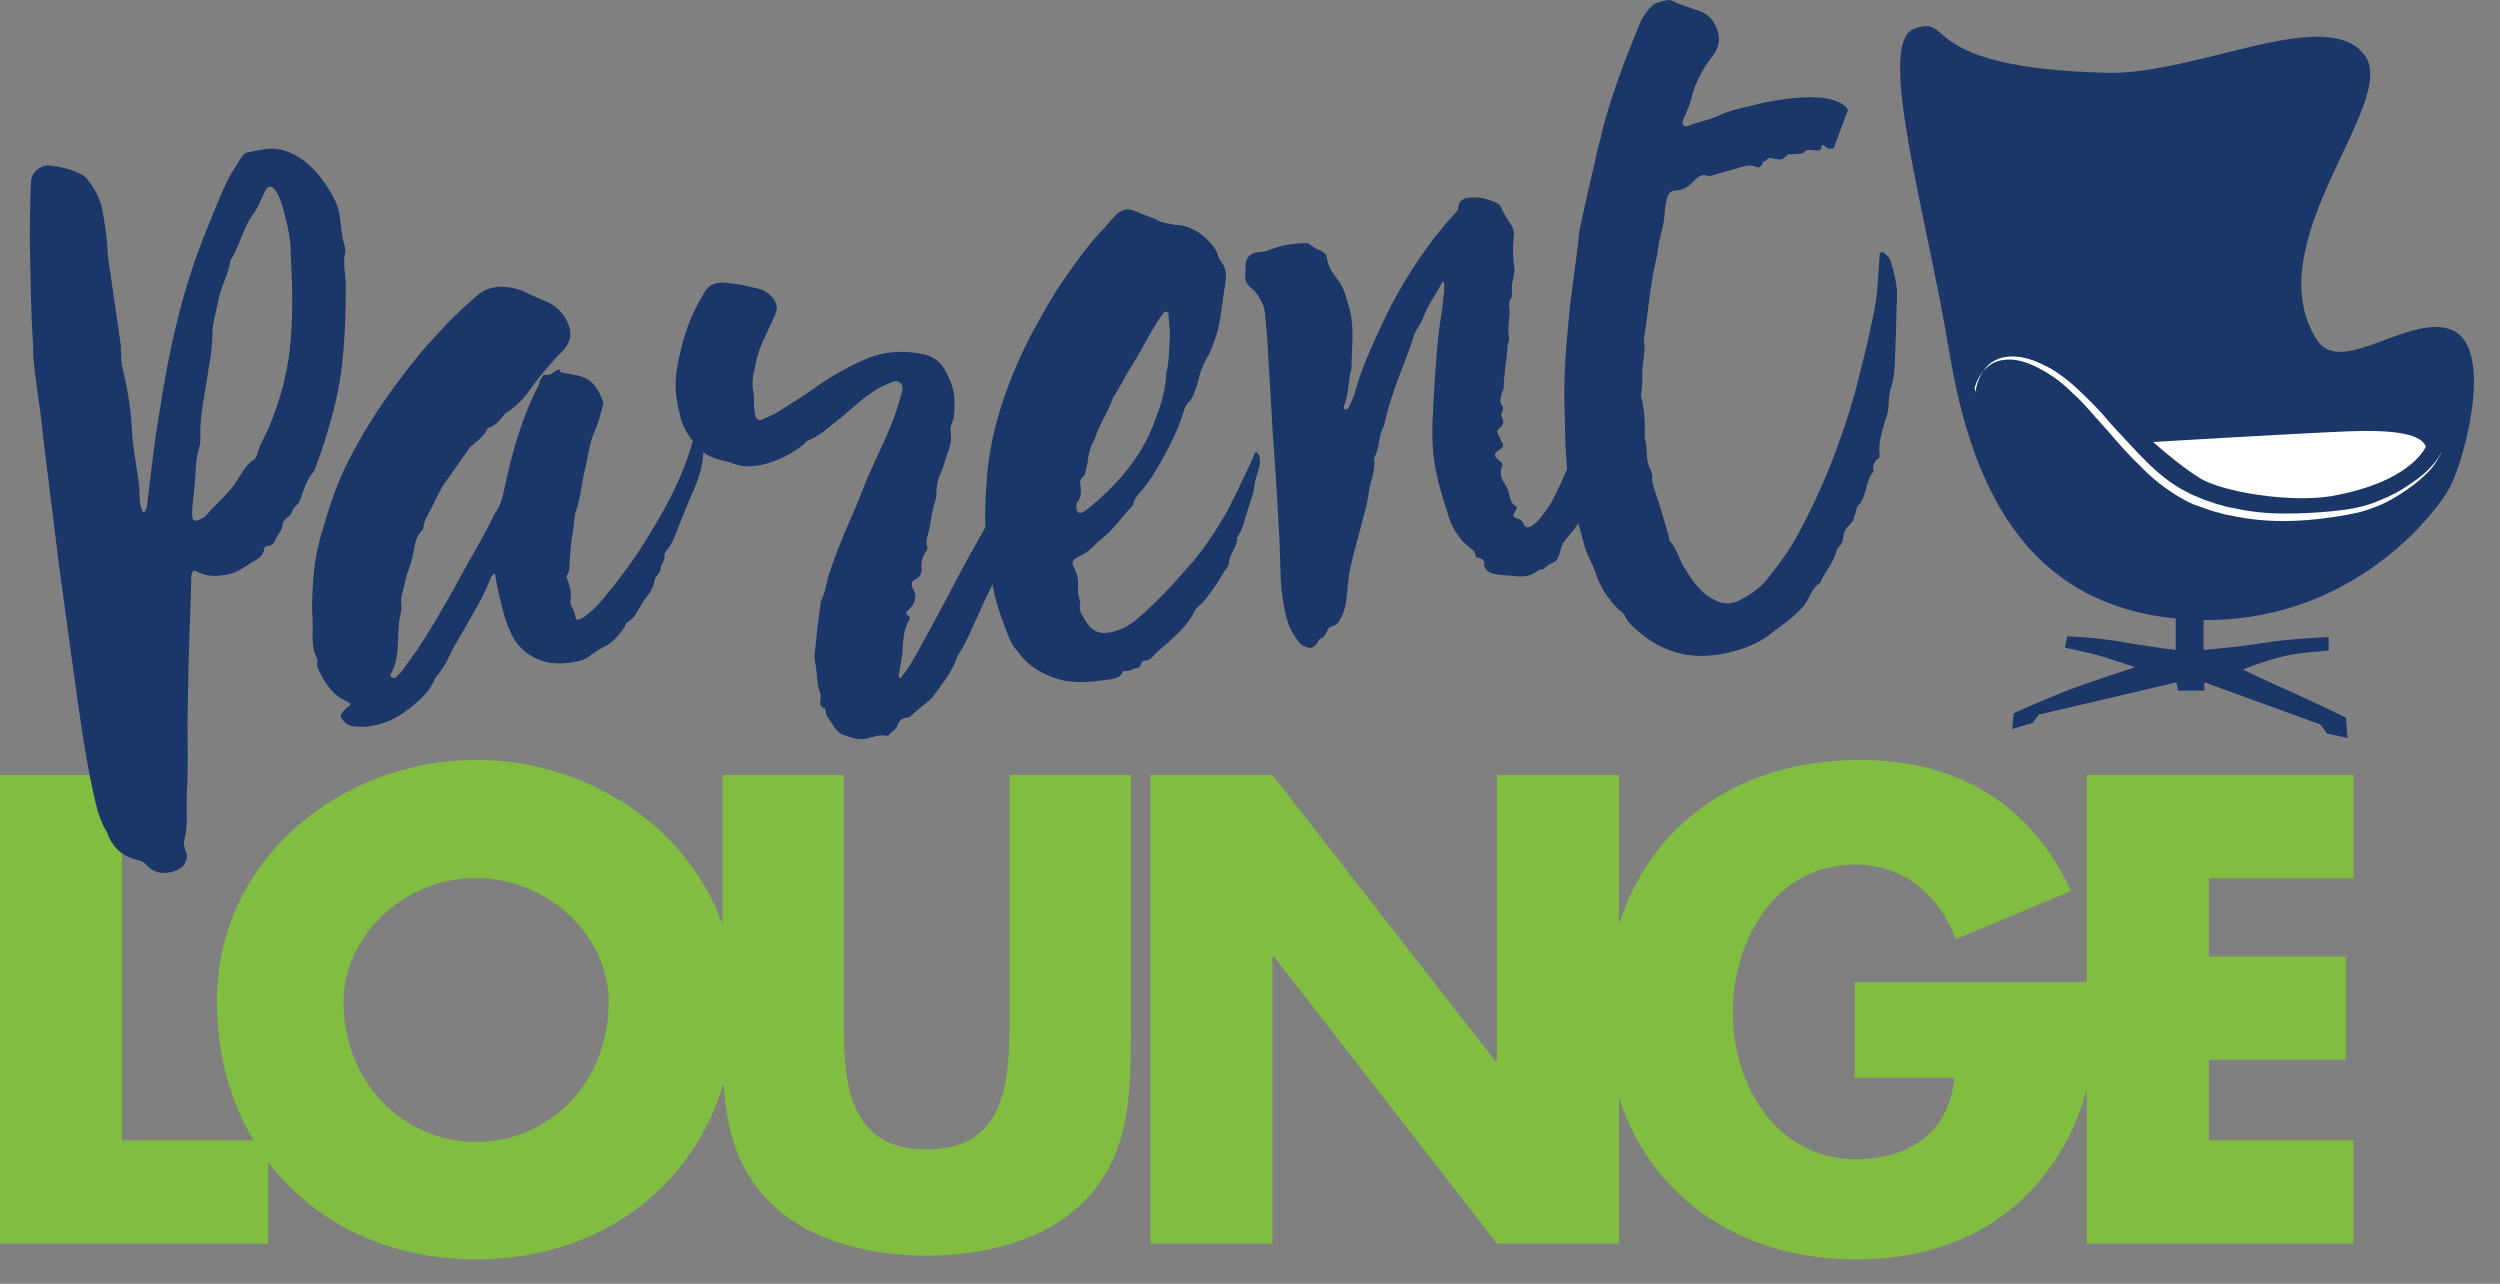 <svg clip-rule="evenodd" fill-rule="evenodd" stroke-linejoin="round" stroke-miterlimit="2" viewBox="0 0 74 38" xmlns="http://www.w3.org/2000/svg"><rect x="0" y="0" width="74" height="38" fill="#808080" stroke="none"/><g fill-rule="nonzero" transform="matrix(.223 0 0 .223 -.893 -.097)"><g fill="#81bd41"><path d="m20.2 151.8h19.4v13.7h-35.6v-62.2h16.2z"/><path d="m101.6 133.3c0 20.1-14.4 34.3-34.4 34.3s-34.4-14.2-34.4-34.3c0-18.8 16.5-32 34.4-32s34.4 13.2 34.4 32zm-52 .1c0 10.7 7.9 18.6 17.6 18.6s17.6-7.8 17.6-18.6c0-8.6-7.9-16.4-17.6-16.4-9.6-.1-17.6 7.8-17.6 16.4z"/><path d="m154.1 103.3v35c0 8-.3 15.9-6.5 21.9-5.2 5.1-13.4 6.9-20.6 6.9-7.3 0-15.4-1.8-20.6-6.9-6.2-6-6.5-13.9-6.5-21.9v-35h16.1v32.8c0 8.1.6 16.9 11 16.9s11-8.8 11-16.9v-32.8z"/><path d="m156.7 103.3h16.2l29.6 38h.2v-38h16.2v62.2h-16.2l-29.6-38.1h-.2v38.1h-16.2z"/><path d="m282.5 130.8c-.2 9.1-.8 16.8-6.4 24.6-6.1 8.5-15.3 12.2-25.7 12.2-19.6 0-33.2-13.3-33.2-32.8 0-20.2 13.7-33.5 33.7-33.5 12.8 0 22.7 5.8 28 17.4l-15.3 6.4c-2.2-5.9-6.9-9.9-13.4-9.9-10.6 0-16.2 10.1-16.2 19.6 0 9.7 5.8 19.5 16.4 19.5 7 0 12.4-3.6 13-10.8h-13.2v-12.7z"/><path d="m297.2 117v10.4h18.2v13.7h-18.2v10.7h19.2v13.7h-35.4v-62.2h35.4v13.7z"/></g><g fill="#1b3668"><path d="m247.4 20.1c-.5.1-.9.1-1.2-.3-.1-.1-.4-.2-.4 0 0 .6-.3.6-.7.6-.6 0-1.2-.3-1.7.3-.2.2-.7.1-1.1.2h-.8c-.5.1-.7.8-1.3.7-.4 0-.9-.2-1.3-.2s-.5.6-1 .5c.1.1 0 .1 0 .1-.1-.2-.1.1.1-.1-.1.5-.4.9-.9.7-.6-.3-1.2-.2-1.9 0-1.3.4-2.6.7-3.9 1.1-.2.1-.4.2-.5.1-1-.4-1.5.2-2.1.8s-1.3 1.1-2.2 1.1-1.2.7-1.3 1.4c-.2.7-.2 1.5-.3 2.3s-.3 1.6-.5 2.4c-.3 1-.3 2.1-.6 3.2-.8 3.4-1 6.9-1.6 10.4.3 1.7-.3 3.4-.2 5.1 0 .6 0 1.1-.1 1.7 0 .3-.1.5-.1.7.5 1.9.6 3.7.5 5.6.5 1.4 0 2.9.8 4.3.2.4.3.9.2 1.3 0 .5.2.9.3 1.3.7 2 1.3 4.1 1.9 6.2.1.2 0 .5.2.7.8.9 1.1 2.1 1.7 3.2.9 1.5 1.8 2.9 3.2 4 .5.3 1 .6 1.5.8.8.3 1.6.3 2.4 0 1.5-.7 2.9-1.6 4-2.9 1.6-2 3.1-4 4.3-6.3 2.2-4.1 4.1-8.4 5.6-12.8 1.5-4.1 2.5-8.3 3.5-12.5.5-2.4 1.1-4.7 1.3-7.1.1-1.5.2-2.9.3-4.4 0-.2 0-.4.3-.4.1 0 .3.1.3.1.4.4.8.7.9 1.2.4 1.5.9 3.1.8 4.7-.1 2.2-.1 4.3-.2 6.5-.1 1.8 0 3.7-.6 5.5-.2.7-.3 1.4-.3 2.1 0 .8-.2 1.6-.5 2.4-.4 1.4-.9 2.8-.7 4.3 0 .2 0 .5-.1.5-.6.5-.9 1-.7 1.8-1.2 1.3-.8 3.3-2.1 4.6-.2.2-.2.6-.3.9-.1.2-.2.5-.2.7-.2.8-1.1 1.1-1.3 1.9-.2.7-.1 1.5-.8 2-.1.1-.1.2-.2.3-.3 1.6-1.5 2.8-2.1 4.2 0 .1 0 .1-.1.2-1.2.7-1.4 2.2-2.3 3.2s-1.9 1.8-3 2.6c-.7.5-1.3 1-2 1.5-1.7 1.1-3.6 1.7-5.5 2.1-4 .8-7.7 0-10.9-2.6-.8-.7-1.7-1.3-2.2-2.4-.1-.3-.5-.6-.8-.8-1.4-1.4-2.5-3-3.1-4.9-.4-1.3-1.2-2.4-1.5-3.7-.5-2.1-1.3-4.1-1.5-6.3 0-.1 0-.3-.1-.4-1-3.5-.9-7.1-1-10.6-.2-4.1.1-8.3.5-12.4.3-3.6.9-7.1 1.3-10.6 0-.4.1-.8.1-1.1 0-.4 2.4-10.9 2.6-11.7.2-.7.4-1.4.5-2 1.2-4.6 2.9-9.1 4.7-13.5.4-1.1 1-2.1 1.8-2.9.5-.6 1.2-.6 1.9-.8.6-.2 1 .1 1.4.3 1 .4 2 .7 3.1 1.1s1.9 1.2 2.3 2.4c.5 1.3.3 2.5-.6 3.6-1.3 1.7-2.3 3.5-2.8 5.6-.2 1-.7 1.9-1.1 2.9-.1.2-.1.5.1.7.1.1.4.1.5.1 1.3-.6 2.8-.8 4.1-1.4 1.2-.6 2.5-.9 3.8-1.2 3.3-.9 11.5-2.5 13.4.4"/><path d="m94.4 56.1c-.2-.8-.4-1.6-.5-2.3-.4-1.9-.2-3.8.2-5.7.6-2.9 1.5-5.7 3.1-8.3.1-.1.1-.2.2-.4.7-1.3 1.8-1.6 3.2-1.4 1.1.1 2.3.3 3.4.6 1.1.2 2.1.6 2.8 1.7.3.5.4 1.1.2 1.6 0 .1-.1.2-.1.3-.6 1.3-1.2 2.6-1.8 3.9-.3.7-.5 1.5-.7 2.2-.1.5-.2.9-.3 1.4-.2.9-.3 1.8-.1 2.7.1.7.1 1.3.1 2 0 .4.1.9.2 1.3.2.5.4.6.9.4.7-.3 1.4-.6 2.1-1 1.5-1 3.1-1.9 4.6-3 2.2-1.6 4.5-2.9 7-4 2.6-1.1 5.2-1.2 7.9-.6 1.1.3 2 .9 2.6 2 .8 1.4 1.4 2.9 1.3 4.6 0 .8 0 1.6-.3 2.4-.2.4-.3.9-.2 1.3.2 1.3-.3 2.5-.7 3.6-.2.7-.4 1.4-.7 2-.4.9-.5 1.7-.5 2.6 0 .4-.1.8-.2 1.1-.5 1.4-.5 2.8-.9 4.2-.1.5-.4 1.1-.1 1.7.1.3-.1.5-.3.8-.3.5-.5 1.1-.5 1.8.1.7 0 1.4-.9 1.8-.5.2-.4.9-.2 1.2.7 1.2.1 2.1-.7 2.9-.3.3-.2.5.1.7.2.1.2.3.1.5-.8 1.3-.8 2.7-.9 4.2-.1 1-.3 2.1-.5 3.1 0 .1 0 .3.1.4.2.1.3-.1.3-.2.9-1 1.5-2.2 2.2-3.4 2-3.6 3.9-7.2 5.8-10.8 1.5-2.8 3.1-5.5 4.6-8.3.9-1.6 1.6-3.4 2.5-5 .2-.4.4-.8.6-1.2.1-.2.1-.5.4-.6.2 0 .4.4.3.8-.2 1-.2 2-.5 2.9-.4 1-.5 2-.7 3.1s-.5 2.2-1 3.3c-.6 1.3-1 2.7-1.5 4.1-.1.2-.2.5-.2.7 0 1.8-1 3.2-1.7 4.8-.6 1.4-1.3 2.8-1.9 4.2-.4.8-.8 1.6-1.3 2.4-.1.2-.3.4-.3.6-.7 2-2.1 3.6-3.3 5.3-.2.2-.4.4-.7.6-.6.5-1.3 1-1.9 1.6-.2.2-.4.4-.7.4-.7 0-1.1.5-1.3 1.1s-.8.7-1.1 1.2c0 .1-.2.1-.3.1-1-.2-1.9.2-2.8.4-1.1.2-2-.2-2.9-.5-.8-.3-1.2-.9-1.6-1.6-.3-.5-.8-.9-.8-1.6 0-.2-.1-.4-.3-.4-.4-.2-.5-.6-.4-1 .1-.5 0-1-.2-1.5-.1-.3-.1-.7-.2-1-.1-.9-.1-1.7-.3-2.6-.1-.5-.1-1 0-1.6.2-2 .4-3.9.7-5.9 0-.2 0-.4.1-.6.6-1.2.7-2.5 1.1-3.7.5-1.5 1-2.9 1.6-4.3.8-2.1 1.8-4.1 2.6-6.2 1.1-3 2.6-5.8 3.8-8.7.6-1.4 1.1-2.9 1.5-4.4.2-.6.4-1.3-.2-1.7-.5-.4-1.1 0-1.6.2-1.3.5-2.3 1.3-3.4 2.1-1.3 1.1-2.5 2.2-3.8 3.2-1 .8-1.9 1.6-3.1 2.1-.3.1-.6.3-.8.6-1.7 1.4-3.8 2.4-5.9 2.8-1.1.2-2.3.2-3.4-.2-.7-.3-1.4-.4-2.1-.6-1.4-.4-2.6-1.2-3.4-2.5-.7-.9-1.2-1.8-1.5-2.8z"/><path d="m16.4 105.7c-1.1-5-1.8-10.1-2.5-15.2-.7-4.8-1.3-9.7-2-14.5-.6-4.8-1.2-9.7-1.8-14.6-.3-2.2-.5-4.5-.8-6.7-.3-2-.6-4.1-.8-6.1-.1-.8-.1-1.7-.1-2.5-.3-3.8-.3-7.7-.4-11.6-.1-3.2 0-6.5.1-9.8 0-1.3 1.2-2.4 2.5-2.3 1.5.2 3.1.5 4.4 1.3.3.2.6.5.8.8.8 1 1.4 2.2 1.7 3.4.4 2 .7 3.9.8 5.9 0 1.1.3 2.2.4 3.2.4 3 .9 6 1.3 9 .1.5 0 1 .1 1.5 0 .6 0 1.3.2 1.9.6 2.6 1.1 5.3 1.2 8 .1 2.3.6 4.6.9 6.9.2 1.1 0 2.3.3 3.4.1.2.1.4.2.6 0 .1.1.1.1.1.1 0 .3-.1.3-.1.1-.2.1-.4.2-.6.5-4 .9-8.1 1.6-12.1 1.2-8 2.9-16 5.9-23.6 1.1-2.7 2.1-5.4 3.4-8 .5-.9 1.1-1.8 1.6-2.6.2-.4.6-.7 1.1-.8.8-.1 1.5-.3 2.3-.4 1.9-.2 3.5.5 5 1.6 1.8 1.4 3.1 3.3 4.1 5.3.3.6.5 1.3.6 2 .2 1.3.2 2.5.6 3.8.1.4.2.8.1 1.1-.3 1.5.1 2.9.1 4.3 0 5.5-.2 11.1-1.6 16.5-.7 2.7-1.5 5.3-2.5 7.9 0 .1-.1.3-.2.4-1 1.1-1.3 2.5-1.8 3.8-.2.6-.9.8-1 1.4-.2.8-1.2.9-1.3 1.8 0 .7-.6 1.2-.9 1.9-.2.5-.5.9-1.1.9-.2 0-.4.1-.4.3-.1 1-.9 1.5-1.7 1.9-.8.5-1.6 1.1-2.5 1.4-1.4.4-2.9.6-4.3 0-.2-.1-.5-.2-.7-.3s-.4.1-.4.3c-.1.2-.1.4-.1.6-.1 4.2-.3 8.5-.4 12.7 0 2.2-.1 4.5-.1 6.7 0 3.1.1 6.2-.1 9.2-.1 2 .2 4.1-.3 6.1-.2.6 0 1.2.2 1.7.5 1.6-.9 2.5-2 2.7-1.3.3-2.5 0-3.4-1.1-.3-.3-.6-.4-1-.5-2.1-.5-3.4-1.7-4.1-3.7-.9-1.4-1.4-3.3-1.8-5.2zm25.6-75.9c-.2-.9-.4-1.7-.7-2.6-.2-.6-.5-1.2-.9-1.7-.4-.4-.8-.4-1.1.1-.6 1.1-1 2.4-1.8 3.4-1.3 1.9-1.7 4.1-2.9 6-.3 2-1.4 3.7-1.7 5.7-.2 1.3-.7 2.6-.7 4 0 2.3-.5 4.4-.8 6.6-.4 2.4-.9 4.8-.8 7.2 0 .4 0 .8-.1 1.1-.6 1.9-.5 3.8-.7 5.7-.1 1.1-.3 2.3-.3 3.4 0 1 .4 1 1.2.6.2-.1.5-.2.6-.4 1.3-1.5 2.9-2.8 4-4.4.7-1.1 1.3-2.4 2.5-3.1.1-.1.2-.3.3-.5.3-1.3 1-2.4 1.5-3.5 1.6-3.8 2.7-7.8 3-11.9.3-3.8.2-7.6 0-11.3 0-1.4-.2-3-.6-4.4z"/><path d="m199.9 74.4c0-.5-.2-.8-.6-1.1-1.6-1.2-2.6-2.8-3.1-4.6-.9-2.8-1.8-5.7-2-8.7-.1-1.5-.1-3 0-4.6.2-3.9.4-7.9.9-11.8.2-1.2.4-2.5.5-3.7.1-.5.1-1 .1-1.5 0-.2.1-.4-.2-.6-.9 1.7-2.1 3.3-2.7 5.1-.3.7-.8 1.2-1.1 2-.5 1.7-1.2 3.4-1.8 5-.9 2.3-1.7 4.7-2.2 7.1-.8 1.3-.5 2.9-1.3 4.2v.2c.2 1.5-.5 2.9-.7 4.3-.2 1.8-.8 3.5-1.2 5.2s-1 3.4-1.3 5.2c-.3 1.3-.3 2.7-.5 4-.1 1-.4 1.9-.9 2.7-.1.1-.1.3-.3.4-.4.4-1.1.3-1.3.9-.2.5-.4.9-.9 1.1-.2.1-.3.3-.4.5-.4.7-.9.9-1.6.6-.4-.2-.8-.4-1-.8-.6-.8-1.1-1.6-1.4-2.6-.5-1.8-.8-3.7-.9-5.6-.1-2.5-.1-5-.3-7.5-.2-4.2-.5-8.3-.8-12.5-.2-4.1-.5-8.1-.7-12.2-.1-1.1-.2-2.2-.3-3.2s-.6-1.7-1.1-2.5c-.2-.3-.4-.5-.7-.7-.6-.5-.9-1.1-.8-1.8.1-.4 0-.8 0-1.1.1-1.2.6-1.8 1.8-1.9.7 0 1.4-.3 2-.5 1.3-.5 2.6-.6 4-.7.3 0 .7 0 .9.3.4.3.8.5 1.3.7.3.2.7.4.8.8.1 1.2.8 2.2 1.5 3.1.9 1.2 1.2 2.7 1.6 4.1.6 2.5.2 5 .2 7.6-.5 1.7-.3 3.4-1 5-.1.2 0 .5.2.5.1 0 .3-.1.4-.2.4-.9.8-1.7 1-2.6.5-1.7 1.1-3.3 1.8-4.9.9-2.1 1.9-4.2 2.9-6.2 2.3-4.3 5-8.4 8.3-12 .3-.3.6-.6.6-1.1.1-.7.6-1 1.2-1.1 1.4-.2 2.7.1 3.9.7.3.1.5.4.6.7.4.8.8 1.5 1.3 2.2.4.6.4 1.3.3 1.9-.1 1.2-.1 2.5.1 3.7.1.6-.1 1.2-.2 1.8-.2.7-.1 1.4-.1 2.1-.6.7-.3 1.5-.3 2.2-.1 1.1-.3 2.2-.1 3.2.1.5-.2.8-.2 1.3-.1 1.8-.5 3.6-.5 5.4 0 .4-.3.6-.3.9-.1.5-.3 1 .1 1.5.2.2.1.5 0 .8s-.2.5 0 .8c.3.6.1 1-.4 1.4-.4.3-.3.6.2 1.4h-.1c.6.9.6 1-.3 1.6-1 .8.4 1.2.6 1.7.1.2-.2.8-.2 1.1 0 1 .5 1.4.9 2.2.3.7.3 2 1.1 2.3.2.1.1.3 0 .6-.5.7-.4.9.3 1.1.4.1.6.3.7.6.7 2 3.4-2.2 3.8-2.9 1.4-2.7 2.6-5.5 3.4-8.4.9-3.2.8-6.1.1-9.3-.2-1.2-1.3-2.7-.2-3.6 1.4-1.2 2.9.6 3.5 1.9.5 1.1.7 2.3.8 3.5.3 3.9-.1 8-1.5 11.6-.9 2.3-1.4 4.8-2.5 7-.6 1.1-1.4 1.8-2.1 2.8-.5.8-.4 2.2-1.3 2.6-.5.2-1 .5-1.3.9-.6-.1-1 .4-1.4.6-.8.4-1.7.4-2.6.3-.7-.1-1.4-.1-2.1-.2-.8-.1-1.5-.3-1.8-1.2.2-.7-.4-1-1.1-1.1z"/><path d="m137 82.6c-1.1-3-1.5-5.6-1.8-8.3-.1-1.4-.3-2.8-.4-4.2-.1-2.5.1-4.9.3-7.4.4-3.6 1.3-7.1 2.5-10.4.9-2.5 2-5 3.2-7.3 1-1.8 1.9-3.5 3-5.3.4-.7.9-1.4 1.3-2 1.6-2.3 3.2-4.6 5.2-6.7.6-.6 1-1.2 1.6-1.8.9-1 1.8-1.2 2.9-.7 1 .5 2 .7 2.9 1.2.5.3 1.3.4 1.9.5.3.1.6.1.9.1 2 .3 3.4 1.4 4.6 2.9.2.3.4.6.5.9.1.5.3.8.6 1.2.5.7.6 1.5.5 2.4-.3 1.8-.5 3.6-.8 5.4-.2 1.3-.7 2.6-1.2 3.9-.3.7-.8 1.4-1.1 2.2-.3.7-.5 1.5-.7 2.3-.3.9-.5 1.7-1.2 2.4-.2.2-.4.6-.5.9-1 3.3-2.6 6.2-4.4 9.1-.3.4-.6.8-.9 1.2-.5.7-1.3 1.3-1.5 2.3 0 .1-.2.3-.3.4-1.3 1.4-2.3 2.9-3.8 4.1-.4.3-.7.6-1 .9-.6.6-1.2 1.1-1.9 1.4-.3.1-.5.3-.8.5s-.3.6-.1.9c.3.6.6 1.5.6 2 0 .9-.1 1.8.3 2.7v.1c-.3 1.1.3 1.8.8 2.6.7 1.2 1.7 1.6 3 1.4s2.5-.8 3.5-1.6c1.7-1.4 3.3-3 4.8-4.6.8-.9 1.5-1.7 2.3-2.6 1.7-1.9 3.2-4.1 4.5-6.3.4-.6.7-1.2 1-1.8.3-.7.7-1.3 1-2 .7-1.6 1.6-3.2 2.2-4.8 0-.1.2-.3.3-.2.1 0 .2.2.3.3.2.6.2 1.2 0 1.8-.2.8-.5 1.5-.6 2.3-.1 1.2-.6 2.2-.9 3.3-.4 1.2-.6 2.5-1.4 3.6.1 1.3-1.1 2.2-1.1 3.5 0 .1-.1.2-.1.3-.7.9-1.2 2-1.9 2.9-.6.8-1.2 1.8-2 2.4-.2.2-.4.4-.5.6-.7 1.5-1.9 2.7-3.1 3.8-.8.8-1.7 1.4-2.4 2.2-.3.3-.6.6-1 .6-.5 0-.6.3-.7.6-.1.2-.2.4-.4.4-.6 0-1 .5-1.6.4-.2-.1-.3 0-.4.2-.3.7-1 .8-1.6.9-.5.1-1 .1-1.5.2-2.2.3-4.4.3-6.5-.6-1.8-.7-3.3-1.8-4.4-3.4 0 0 0-.1-.1-.1-1-1.2-1.4-2.9-1.9-4.1zm22.1-40.6c-.1-.1-.2-.2-.3-.2s-.2.1-.3.1c-1.6 2.1-2.7 4.6-4.1 6.8-.8 1.2-1.4 2.5-2.2 3.8-.1.3-.4.5-.5.8-.6 1.9-1.9 3.6-2.4 5.5-.5.6-.6 1.4-.8 2.1-.1.4-.1.8-.2 1.2-.2.6-.1 1.3-.7 1.8-.2.2-.3.5-.2.8.1.8.2 1.7-.4 2.4-.2.2-.1.6-.1.9s.3.6.6.5c.4-.1.7-.4 1-.6 1.7-1.4 3.3-2.9 4.7-4.6 1.5-1.8 2.8-3.8 3.7-6 .3-.7.5-1.4.8-2.1.6-1.6 1-3.3 1.1-5 0-.2 0-.4.1-.6.3-1.5.3-3.1.4-4.7 0-1-.2-2-.2-2.9z"/><path d="m77.6 49.8c-.1.1-.3.2-.5.3s-.4.1-.6.1-.4 0-.5.2c-.1.1-.1.2-.2.3 0 .1 0 .2-.1.2 0 0 0 .1-.1.1v.4c-2.3 4.3-3.6 9-4.6 13.7-.3 1.3-.5 2.5-1.4 3.6-1 2.3-2.4 4.5-3.6 6.7-1.9 3.5-3.9 7.1-6.1 10.5-.7 1.1-1.6 2.2-2.3 3.3-.3.4-.6.7-.9 1-.2.2-.4.3-.6.2-.4-.2-.3-.5-.1-.7.5-1 .7-2.1.8-3.2.1-1.6 0-3.1.4-4.7.2-.8-.1-1.8.2-2.6.3-1 .4-2 .8-3s.6-2 .8-3.1c.1-.7.3-1.4.8-2 .2-.2.4-.5.4-.7.1-.9.6-1.6 1-2.4.4-.7.7-1.5 1.1-2.2.2-.3.3-.6.5-.9 1.1-1.6 2.2-3.1 3.3-4.7.1-.1.2-.3.3-.4.8-.7 1.8-1.4 2.3-2.4 0-.1.1-.2.2-.2 1-.3 1.5-1.1 2.1-1.8l.1-.1c.8-.5 1.5-1.1 2.2-1.8.6-.7 1.1-1.4 1.6-2.1 1.2-1.6 2.5-3.1 3.9-4.5.8-.9 1.1-1.9.8-3-.5-1.6-1.6-2.8-3-3.4-.9-.4-1.9-.8-2.7-1.2-.7-.4-1.5-.6-2.2-.7-1.6-.3-3.2 0-4.4 1.1-1.6 1.4-3.2 2.8-4.6 4.4-1.4 1.5-2.8 3-4.1 4.7-2.6 3.3-5 6.7-7 10.3-1.2 2.1-2.3 4.3-3.1 6.5-.8 2.1-1.4 4.2-2 6.3-.6 2.2-.9 4.5-1 6.8-.1 1.3-.1 2.6 0 3.9.1 1.8-.3 3.6.6 5.3.1.2 0 .4 0 .7s.1.6.2.8c.9 1.8 1.9 3.4 3.9 4.2.1.1.2.2.4.3-.3.3-.6.5-.9.8-.6.6-.6.9-.1 1.4.3.4.6.6 1.1.7.6.1 1.2.1 1.8.1 2.4-.2 4.4-1.2 6.2-2.7 1.2-1 2.4-2.1 3-3.6.2-.4.5-.7.8-1.1.4-.6.8-1.2 1.1-1.9.5-1.1 1.1-2.1 1.7-3.1 1.3-2.3 2.7-4.5 3.7-7 .1-.3.2-.8.7-.9.2 1.1.4 2.3.7 3.4.4 1.8.9 3.6 1.8 5.2.9 1.5 2.3 2.5 3.9 3 1.7.5 3.3.3 5-.1.5-.1.9-.4 1.3-.7.5-.3.9-.7 1.4-.9 1.3-.6 2.2-1.5 3-2.7.2-.2.2-.6.4-.7 1.2-.7 1.6-2 2.3-3 .6-.8 1.3-1.6 1.4-2.7 0-.1.1-.2.1-.3.3-.4.7-.7.7-1.3 0-.5.6-.9.5-1.6 0-.2.1-.5.2-.6.8-.9 1.2-2 1.6-3.1.5-1.2 1-2.5 1.5-3.7.8-1.8 1.6-3.6 1.8-5.6.2-1.7.4-3.3.5-5 0-.6-.1-1.2-.4-1.8-.1-.1-.2-.3-.4-.2-.1 0-.2.2-.2.3-.1.8-.1 1.6-.3 2.3-.6 2.8-1.5 5.4-2.7 8-1 2.2-2.2 4.3-3.5 6.4-1.8 3.1-4 6-6.3 8.8-.7.8-1.5 1.6-2.3 2.2-.2.2-.5.3-.7.4-.3.2-.6.1-.6-.2-.1-.5-.2-1-.5-1.4-.1-.2-.2-.4-.2-.6.2-1.1 0-2.1-.4-3.1-.1-.2-.1-.5 0-.6.3-.4.3-.8.3-1.3.1-1.6.2-3.2.5-4.8.1-.7.1-1.5.3-2.2.7-1.9.8-3.9 1.3-5.9.4-1.6.5-3.2 1.2-4.7.5-1.1.8-2.3 1.1-3.5.1-.2.1-.5 0-.7-.5-1.3-1.2-2.6-2.6-3.1-1-.4-2.1-.4-3.1-.7.3-.4-.3-.4-.7 0z"/><path d="m258 4.3c-5 2 1.8 24.9 4.7 42.6 3.2 19.5 11.1 34.8 32.4 35.8 21.3.9 32.8-14.9 34.2-17.8 2-4 5.9-18.9-.2-20.8-5.6-1.8-14.5 6.4-17.6 1.4-8.1-12.9 11-31.5 6.4-37.7-5-6.8-22.1 2.5-34.1 2.3-25.8-.6-20.3-8-25.8-5.8z"/></g><path d="m266.2 52.8s0-.3.1-.8.3-1.3.9-2.2c.5-.9 1.6-1.8 3.1-2s3.2.2 4.8 1c1.6.7 3.2 1.9 4.7 3.3s3 2.9 4.4 4.6c1.5 1.6 3 3.3 4.6 4.9s3.4 3.1 5.4 4.1c.5.3 1 .5 1.5.7s1.1.5 1.6.6c.5.2 1.1.4 1.6.5.5.2 1.1.3 1.7.4 2.2.5 4.5.7 6.6.7 2.2 0 4.3-.1 6.3-.3s3.9-.5 5.5-1.1 3.1-1.3 4.3-2.1 2.2-1.5 2.9-2.2 1.2-1.3 1.5-1.8.4-.7.4-.7-.1.3-.4.8-.7 1.2-1.4 1.9-1.7 1.6-2.9 2.4-2.6 1.7-4.3 2.3c-1.7.7-3.6 1-5.6 1.3s-4.2.5-6.4.5-4.5-.2-6.8-.7c-.6-.1-1.2-.2-1.7-.4-.6-.1-1.1-.3-1.7-.5s-1.1-.4-1.7-.6c-.5-.2-1.1-.5-1.6-.8-2.1-1.2-4-2.7-5.6-4.4-1.7-1.6-3.2-3.4-4.6-5-1.5-1.6-2.8-3.3-4.3-4.6-1.4-1.4-2.9-2.5-4.5-3.3-1.5-.8-3.1-1.3-4.5-1.1-1.4.1-2.4.9-3 1.7s-.9 1.6-1 2.1c.2.5.1.8.1.8z" fill="#fff"/><path d="m326 59.7c-.6-1.5-3.5-2.3-10.6-2-7.2.3-25.6 1.4-25.6 1.4s3.3 3 6.2 4.8 11.8 3.3 17.4 2.4c10.8-1.9 12.6-6.6 12.6-6.6z" fill="#fff"/><path d="m292.8 81.8v4.9s-2-.2-6.2-.9c-4.3-.8-8.2-.9-8.2-.9l-.3 1.5s3 .6 5 1.2 4.3 1.4 4.3 1.4-6.1 2-8.5 2.9-7.6 3.2-7.6 3.2l-.2 2.1 2.7-.8.8-1.1 18.3-4.3.2 1.1h3.5v-1.1l15.4 5.6.9 1.2 2.7.6-.2-2.7s-4.7-2.3-8.1-3.8-5.6-2.6-5.6-2.6 2.7-1.1 5.2-1.7c2.4-.6 6.2-.8 6.2-.8v-1.8s-5.2.2-8.8.8c-3.7.6-7.8.9-7.8.9v-4.8z" fill="#1b3668"/></g></svg>